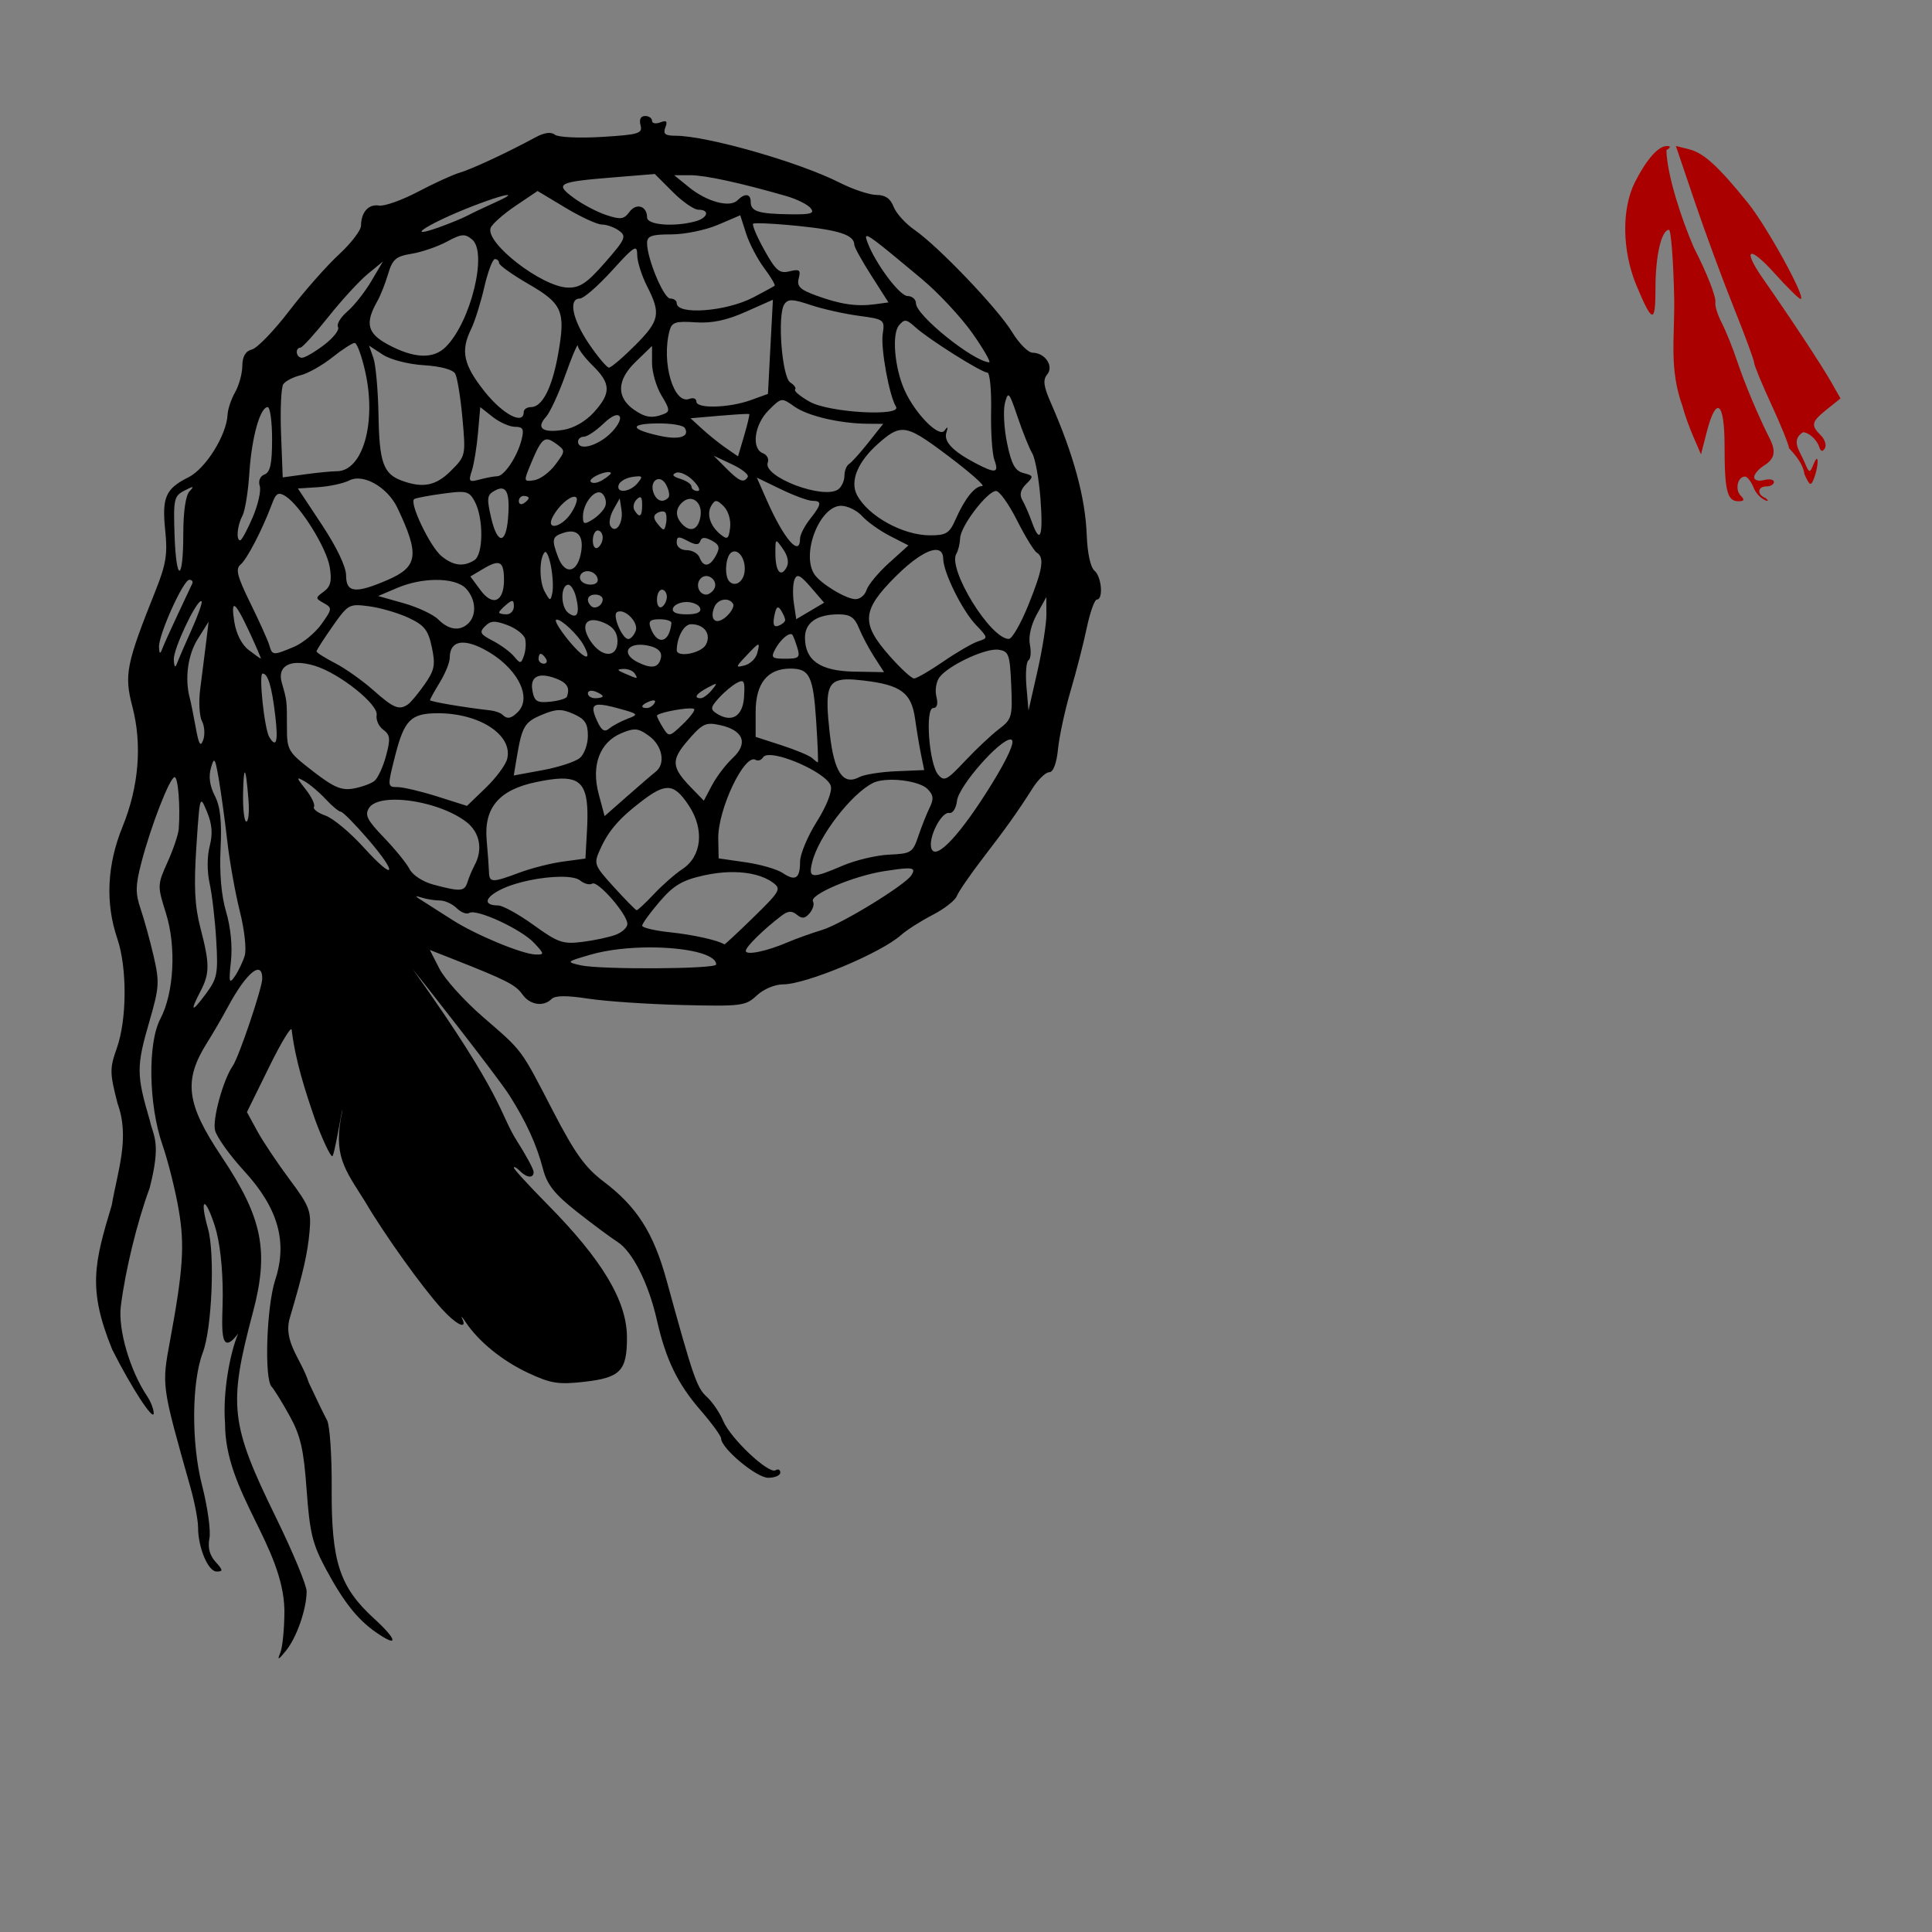 <?xml version="1.0" encoding="UTF-8" standalone="no"?>
<!-- Created with Inkscape (http://www.inkscape.org/) -->

<svg
   xmlns:dc="http://purl.org/dc/elements/1.1/"
   xmlns:cc="http://creativecommons.org/ns#"
   xmlns:rdf="http://www.w3.org/1999/02/22-rdf-syntax-ns#"
   xmlns:svg="http://www.w3.org/2000/svg"
   xmlns="http://www.w3.org/2000/svg"
   xmlns:sodipodi="http://sodipodi.sourceforge.net/DTD/sodipodi-0.dtd"
   xmlns:inkscape="http://www.inkscape.org/namespaces/inkscape"
   width="1080"
   height="1080"
   id="svg2"
   version="1.1"
   inkscape:version="0.47 r22583"
   sodipodi:docname="IWantYouPosterMan.svg">
  <rect width="100%" height="100%" fill="#808080" stroke="none"/>
  <defs
     id="defs4">
    <inkscape:perspective
       sodipodi:type="inkscape:persp3d"
       inkscape:vp_x="0 : 526.18109 : 1"
       inkscape:vp_y="0 : 1000 : 0"
       inkscape:vp_z="744.09448 : 526.18109 : 1"
       inkscape:persp3d-origin="372.04724 : 350.78739 : 1"
       id="perspective10" />
    <inkscape:perspective
       id="perspective2820"
       inkscape:persp3d-origin="0.5 : 0.33333333 : 1"
       inkscape:vp_z="1 : 0.5 : 1"
       inkscape:vp_y="0 : 1000 : 0"
       inkscape:vp_x="0 : 0.5 : 1"
       sodipodi:type="inkscape:persp3d" />
    <inkscape:perspective
       id="perspective2834"
       inkscape:persp3d-origin="0.5 : 0.33333333 : 1"
       inkscape:vp_z="1 : 0.5 : 1"
       inkscape:vp_y="0 : 1000 : 0"
       inkscape:vp_x="0 : 0.5 : 1"
       sodipodi:type="inkscape:persp3d" />
    <inkscape:perspective
       id="perspective3356"
       inkscape:persp3d-origin="0.5 : 0.33333333 : 1"
       inkscape:vp_z="1 : 0.5 : 1"
       inkscape:vp_y="0 : 1000 : 0"
       inkscape:vp_x="0 : 0.5 : 1"
       sodipodi:type="inkscape:persp3d" />
    <inkscape:perspective
       id="perspective3468"
       inkscape:persp3d-origin="0.5 : 0.33333333 : 1"
       inkscape:vp_z="1 : 0.5 : 1"
       inkscape:vp_y="0 : 1000 : 0"
       inkscape:vp_x="0 : 0.5 : 1"
       sodipodi:type="inkscape:persp3d" />
    <inkscape:perspective
       id="perspective4853"
       inkscape:persp3d-origin="0.5 : 0.33333333 : 1"
       inkscape:vp_z="1 : 0.5 : 1"
       inkscape:vp_y="0 : 1000 : 0"
       inkscape:vp_x="0 : 0.5 : 1"
       sodipodi:type="inkscape:persp3d" />
    <inkscape:perspective
       id="perspective5663"
       inkscape:persp3d-origin="0.5 : 0.33333333 : 1"
       inkscape:vp_z="1 : 0.5 : 1"
       inkscape:vp_y="0 : 1000 : 0"
       inkscape:vp_x="0 : 0.5 : 1"
       sodipodi:type="inkscape:persp3d" />
    <inkscape:perspective
       id="perspective5697"
       inkscape:persp3d-origin="0.5 : 0.33333333 : 1"
       inkscape:vp_z="1 : 0.5 : 1"
       inkscape:vp_y="0 : 1000 : 0"
       inkscape:vp_x="0 : 0.5 : 1"
       sodipodi:type="inkscape:persp3d" />
    <inkscape:perspective
       id="perspective5711"
       inkscape:persp3d-origin="0.5 : 0.33333333 : 1"
       inkscape:vp_z="1 : 0.5 : 1"
       inkscape:vp_y="0 : 1000 : 0"
       inkscape:vp_x="0 : 0.5 : 1"
       sodipodi:type="inkscape:persp3d" />
    <inkscape:perspective
       id="perspective5940"
       inkscape:persp3d-origin="0.5 : 0.33333333 : 1"
       inkscape:vp_z="1 : 0.5 : 1"
       inkscape:vp_y="0 : 1000 : 0"
       inkscape:vp_x="0 : 0.5 : 1"
       sodipodi:type="inkscape:persp3d" />
    <inkscape:perspective
       id="perspective6540"
       inkscape:persp3d-origin="0.5 : 0.33333333 : 1"
       inkscape:vp_z="1 : 0.5 : 1"
       inkscape:vp_y="0 : 1000 : 0"
       inkscape:vp_x="0 : 0.5 : 1"
       sodipodi:type="inkscape:persp3d" />
    <inkscape:perspective
       id="perspective7167"
       inkscape:persp3d-origin="0.5 : 0.33333333 : 1"
       inkscape:vp_z="1 : 0.5 : 1"
       inkscape:vp_y="0 : 1000 : 0"
       inkscape:vp_x="0 : 0.5 : 1"
       sodipodi:type="inkscape:persp3d" />
    <inkscape:perspective
       id="perspective7197"
       inkscape:persp3d-origin="0.5 : 0.33333333 : 1"
       inkscape:vp_z="1 : 0.5 : 1"
       inkscape:vp_y="0 : 1000 : 0"
       inkscape:vp_x="0 : 0.5 : 1"
       sodipodi:type="inkscape:persp3d" />
    <inkscape:perspective
       id="perspective7250"
       inkscape:persp3d-origin="0.5 : 0.33333333 : 1"
       inkscape:vp_z="1 : 0.5 : 1"
       inkscape:vp_y="0 : 1000 : 0"
       inkscape:vp_x="0 : 0.5 : 1"
       sodipodi:type="inkscape:persp3d" />
    <inkscape:perspective
       id="perspective7274"
       inkscape:persp3d-origin="0.5 : 0.33333333 : 1"
       inkscape:vp_z="1 : 0.5 : 1"
       inkscape:vp_y="0 : 1000 : 0"
       inkscape:vp_x="0 : 0.5 : 1"
       sodipodi:type="inkscape:persp3d" />
    <inkscape:perspective
       id="perspective7361"
       inkscape:persp3d-origin="0.5 : 0.33333333 : 1"
       inkscape:vp_z="1 : 0.5 : 1"
       inkscape:vp_y="0 : 1000 : 0"
       inkscape:vp_x="0 : 0.5 : 1"
       sodipodi:type="inkscape:persp3d" />
    <inkscape:perspective
       id="perspective7406"
       inkscape:persp3d-origin="0.5 : 0.33333333 : 1"
       inkscape:vp_z="1 : 0.5 : 1"
       inkscape:vp_y="0 : 1000 : 0"
       inkscape:vp_x="0 : 0.5 : 1"
       sodipodi:type="inkscape:persp3d" />
    <inkscape:perspective
       id="perspective7464"
       inkscape:persp3d-origin="0.5 : 0.33333333 : 1"
       inkscape:vp_z="1 : 0.5 : 1"
       inkscape:vp_y="0 : 1000 : 0"
       inkscape:vp_x="0 : 0.5 : 1"
       sodipodi:type="inkscape:persp3d" />
    <inkscape:perspective
       id="perspective7826"
       inkscape:persp3d-origin="0.5 : 0.33333333 : 1"
       inkscape:vp_z="1 : 0.5 : 1"
       inkscape:vp_y="0 : 1000 : 0"
       inkscape:vp_x="0 : 0.5 : 1"
       sodipodi:type="inkscape:persp3d" />
    <inkscape:perspective
       id="perspective8486"
       inkscape:persp3d-origin="0.5 : 0.33333333 : 1"
       inkscape:vp_z="1 : 0.5 : 1"
       inkscape:vp_y="0 : 1000 : 0"
       inkscape:vp_x="0 : 0.5 : 1"
       sodipodi:type="inkscape:persp3d" />
    <inkscape:perspective
       id="perspective8500"
       inkscape:persp3d-origin="0.5 : 0.33333333 : 1"
       inkscape:vp_z="1 : 0.5 : 1"
       inkscape:vp_y="0 : 1000 : 0"
       inkscape:vp_x="0 : 0.5 : 1"
       sodipodi:type="inkscape:persp3d" />
    <inkscape:perspective
       id="perspective8514"
       inkscape:persp3d-origin="0.5 : 0.33333333 : 1"
       inkscape:vp_z="1 : 0.5 : 1"
       inkscape:vp_y="0 : 1000 : 0"
       inkscape:vp_x="0 : 0.5 : 1"
       sodipodi:type="inkscape:persp3d" />
    <inkscape:perspective
       id="perspective8538"
       inkscape:persp3d-origin="0.5 : 0.33333333 : 1"
       inkscape:vp_z="1 : 0.5 : 1"
       inkscape:vp_y="0 : 1000 : 0"
       inkscape:vp_x="0 : 0.5 : 1"
       sodipodi:type="inkscape:persp3d" />
    <inkscape:perspective
       id="perspective8558"
       inkscape:persp3d-origin="0.5 : 0.33333333 : 1"
       inkscape:vp_z="1 : 0.5 : 1"
       inkscape:vp_y="0 : 1000 : 0"
       inkscape:vp_x="0 : 0.5 : 1"
       sodipodi:type="inkscape:persp3d" />
    <inkscape:perspective
       id="perspective8649"
       inkscape:persp3d-origin="0.5 : 0.33333333 : 1"
       inkscape:vp_z="1 : 0.5 : 1"
       inkscape:vp_y="0 : 1000 : 0"
       inkscape:vp_x="0 : 0.5 : 1"
       sodipodi:type="inkscape:persp3d" />
    <inkscape:perspective
       id="perspective8689"
       inkscape:persp3d-origin="0.5 : 0.33333333 : 1"
       inkscape:vp_z="1 : 0.5 : 1"
       inkscape:vp_y="0 : 1000 : 0"
       inkscape:vp_x="0 : 0.5 : 1"
       sodipodi:type="inkscape:persp3d" />
    <inkscape:perspective
       id="perspective8712"
       inkscape:persp3d-origin="0.5 : 0.33333333 : 1"
       inkscape:vp_z="1 : 0.5 : 1"
       inkscape:vp_y="0 : 1000 : 0"
       inkscape:vp_x="0 : 0.5 : 1"
       sodipodi:type="inkscape:persp3d" />
    <inkscape:perspective
       id="perspective8814"
       inkscape:persp3d-origin="0.5 : 0.33333333 : 1"
       inkscape:vp_z="1 : 0.5 : 1"
       inkscape:vp_y="0 : 1000 : 0"
       inkscape:vp_x="0 : 0.5 : 1"
       sodipodi:type="inkscape:persp3d" />
    <inkscape:perspective
       id="perspective8830"
       inkscape:persp3d-origin="0.5 : 0.33333333 : 1"
       inkscape:vp_z="1 : 0.5 : 1"
       inkscape:vp_y="0 : 1000 : 0"
       inkscape:vp_x="0 : 0.5 : 1"
       sodipodi:type="inkscape:persp3d" />
    <inkscape:perspective
       id="perspective9360"
       inkscape:persp3d-origin="0.5 : 0.33333333 : 1"
       inkscape:vp_z="1 : 0.5 : 1"
       inkscape:vp_y="0 : 1000 : 0"
       inkscape:vp_x="0 : 0.5 : 1"
       sodipodi:type="inkscape:persp3d" />
  </defs>
  <sodipodi:namedview
     id="base"
     pagecolor="#ffffff"
     bordercolor="#666666"
     borderopacity="1.0"
     inkscape:pageopacity="0.0"
     inkscape:pageshadow="2"
     inkscape:zoom="0.1724537"
     inkscape:cx="2265.1079"
     inkscape:cy="603.79975"
     inkscape:document-units="in"
     inkscape:current-layer="layer1"
     showgrid="false"
     units="in"
     inkscape:showpageshadow="false"
     borderlayer="false"
     inkscape:window-width="1280"
     inkscape:window-height="1002"
     inkscape:window-x="1276"
     inkscape:window-y="92"
     inkscape:window-maximized="1" />
  <g
     inkscape:label="Layer 1"
     inkscape:groupmode="layer"
     id="layer1"
     transform="translate(0,27.64)">
    <path
       style="fill:#ffffff"
       d="m 800.219,1925.297 c 0.091,0.489 0.202,0.539 0.344,0.031 -0.027,0 -0.267,-0.027 -0.344,-0.031 z"
       id="path8838" />
    <path
       style="fill:#000000"
       d="m 360.596,37.203 c -2.429,0 -3.381,1.916 -2.538,5.14 1.215,4.646 -0.882,5.295 -21.616,6.557 -12.76,0.776 -24.455,0.212 -26.29,-1.248 -2.167,-1.724 -5.973,-1.175 -11.04,1.586 -14.972,8.158 -35.377,17.677 -42.195,19.67 -3.792,1.109 -14.269,5.891 -23.286,10.639 -9.018,4.747 -18.816,8.219 -21.764,7.72 -5.82,-0.986 -10.001,3.702 -10.068,11.252 -0.023,2.623 -5.59,9.885 -12.373,16.138 -6.783,6.253 -19.29,20.421 -27.77,31.493 -8.48,11.071 -17.808,20.762 -20.748,21.531 -3.674,0.961 -5.39,3.852 -5.457,9.243 -0.053,4.314 -1.872,10.928 -4.04,14.721 -2.168,3.792 -4.044,9.381 -4.188,12.415 -0.544,11.511 -12.235,30.288 -21.848,35.088 -12.834,6.408 -14.948,11.235 -13.007,29.801 1.366,13.067 0.443,18.902 -5.351,33.396 -16.477,41.219 -17.682,47.176 -13.05,64.889 5.59,21.376 3.67,44.821 -5.499,67.342 -8.661,21.274 -9.654,42.556 -2.919,62.393 5.582,16.442 5.448,45.251 -0.275,61.399 -4.016,11.332 -3.964,13.751 0.465,30.943 6.993,19.171 -0.028,37.649 -3.257,56.683 -9.769,32.497 -13.604,46.768 0.233,80.73 10.639,21.183 23.202,40.469 23.202,35.638 0,-2.235 -1.648,-6.504 -3.659,-9.496 -9.596,-14.275 -16.349,-37.349 -14.721,-50.338 2.515,-20.056 9.125,-47.124 16.074,-65.925 6.722,-25.964 2.002,-29.047 0.148,-37.859 -7.584,-25.777 -7.586,-30.161 -0.169,-55.689 5.444,-18.737 5.632,-21.83 2.263,-36.315 -2.024,-8.707 -5.288,-20.544 -7.255,-26.311 -2.992,-8.774 -2.916,-13.037 0.486,-26.099 5.32,-20.423 15.887,-47.546 18.528,-47.546 1.939,0 3.237,16.331 2.305,28.955 -0.224,3.034 -3.026,11.367 -6.239,18.506 -5.741,12.757 -5.752,13.247 -0.931,28.574 5.899,18.756 4.525,44.603 -3.13,59.115 -7.144,13.542 -6.57,48.065 1.163,70.325 3.162,9.102 7.29,25.63 9.179,36.717 3.309,19.42 2.395,33.25 -4.801,72.228 -4.817,26.091 -4.997,24.825 11.315,82.655 2.34,8.295 4.251,18.362 4.251,22.356 0,11.297 5.617,24.64 10.364,24.64 3.681,0 3.59,-0.791 -0.613,-5.436 -3.297,-3.644 -4.422,-7.928 -3.405,-13.092 0.832,-4.225 -1.026,-17.605 -4.145,-29.737 -6.032,-23.459 -5.825,-57.665 0.444,-74.153 5.099,-13.412 6.842,-55.116 2.898,-69.204 -4.849,-17.319 -1.793,-18.727 3.765,-1.734 2.807,8.583 4.484,23.097 4.484,38.726 0,14.824 -2.797,36.76 8.65,21.552 -4.705,10.996 -8.733,33.311 -7.36,50.316 -0.108,38.488 32.434,68.302 33.185,104.355 -0.007,10.116 -1.054,20.866 -2.327,23.9 -1.813,4.324 -1.135,4.075 3.173,-1.206 5.983,-7.334 11.569,-23.364 11.569,-33.206 0,-3.413 -7.66,-21.88 -17.026,-41.031 -25.726,-52.604 -26.881,-62.786 -13.029,-114.846 9.139,-34.347 5.428,-52.877 -17.449,-87.076 -19.87,-29.703 -21.503,-42.588 -8.079,-63.853 3.148,-4.986 8.406,-14.025 11.675,-20.093 10.278,-19.077 19.099,-26.287 19.099,-15.63 0,5.203 -13.045,43.826 -16.455,48.73 -5.364,7.717 -11.482,29.941 -9.941,36.082 0.952,3.792 8.234,13.986 16.201,22.652 18.994,20.66 24.431,39.568 17.47,60.849 -4.875,14.905 -6.252,55.416 -2.03,59.834 1.377,1.441 5.891,8.742 10.025,16.222 6.154,11.134 7.885,18.658 9.539,41.518 1.734,23.969 3.264,30.255 10.85,44.331 9.8,18.184 17.501,27.918 27.707,35.067 12.912,9.044 12.441,4.612 -0.804,-7.487 -19.403,-17.725 -24.008,-31.895 -23.752,-73.011 0.112,-18.026 -1.05,-35.069 -2.58,-37.88 -1.531,-2.811 -6.134,-12.271 -10.216,-21.023 -4.3,-13.496 -14.628,-22.949 -10.533,-36.484 7.486,-25.309 9.864,-35.757 10.977,-48.265 0.996,-11.201 -0.105,-14.042 -11.252,-28.976 -6.793,-9.102 -14.926,-21.277 -18.062,-27.051 l -5.711,-10.491 12.479,-25.359 c 6.856,-13.946 12.497,-23.192 12.542,-20.537 2.087,17.266 7.496,33.951 13.155,50.338 3.922,10.619 8.186,19.735 9.454,20.241 1.268,0.506 5.732,-28.499 5.732,-25.465 -5.506,24.92 1.192,32.492 12.479,50.486 10.802,18.457 32.01,48.124 43.146,60.363 8.047,8.844 14.431,11.881 11.337,5.393 -0.904,-1.896 -0.05,-1.039 1.904,1.904 7.179,10.818 20.48,21.647 34.856,28.384 12.79,5.993 16.981,6.662 31.556,5.013 20.194,-2.285 23.855,-6.138 23.794,-24.957 -0.066,-20.219 -13.827,-43.221 -44.31,-74.068 -10.401,-10.526 -18.908,-19.823 -18.908,-20.664 0,-0.841 1.5,-0.022 3.321,1.798 4.006,4.006 7.72,4.284 7.72,0.592 0,-1.487 -4.173,-9.244 -9.264,-17.237 -9.974,-15.662 -6.625,-23.62 -58.29,-96.107 1.702,1.939 47.277,59.877 53.996,70.473 9.498,14.977 15.276,27.656 18.866,41.433 2.226,8.544 6.465,13.883 18.781,23.604 8.747,6.904 19.008,14.528 22.8,16.941 8.37,5.326 17.354,23.135 21.996,43.591 5.04,22.209 11.508,35.585 24.428,50.507 6.319,7.298 11.485,14.383 11.485,15.757 0,5.486 19.75,21.996 26.311,21.996 3.742,0 6.789,-1.312 6.789,-2.919 0,-1.607 -1.188,-2.19 -2.644,-1.29 -3.815,2.358 -25.157,-17.731 -29.272,-27.559 -1.918,-4.582 -6.076,-10.691 -9.243,-13.557 -5.495,-4.973 -7.552,-10.921 -22.398,-64.995 -7.309,-26.621 -16.571,-41.166 -35.236,-55.287 -10.278,-7.775 -16.01,-15.739 -28.088,-39.043 -18.598,-35.887 -16.669,-33.288 -39.509,-53.108 -10.355,-8.986 -21.232,-21.071 -24.175,-26.84 l -5.351,-10.469 13.705,5.393 c 29.09,11.466 34.326,14.151 38.028,19.437 4.163,5.944 11.765,7.144 16.328,2.58 1.972,-1.972 8.46,-2.031 20.558,-0.169 9.718,1.495 33.397,3.09 52.622,3.553 33.034,0.795 35.305,0.505 41.539,-5.351 3.744,-3.517 10.104,-6.196 14.699,-6.197 12.833,-0.002 54.816,-17.568 66.01,-27.622 3.034,-2.725 10.911,-7.749 17.491,-11.146 6.58,-3.397 12.702,-8.164 13.621,-10.596 0.919,-2.432 7.397,-11.858 14.382,-20.96 13.956,-18.184 19.389,-25.819 27.96,-39.297 3.136,-4.93 7.327,-8.968 9.306,-8.968 2.267,0 4.086,-4.861 4.928,-13.113 0.735,-7.206 3.892,-21.783 7.022,-32.402 3.13,-10.619 7.198,-26.45 9.031,-35.173 1.833,-8.723 4.372,-15.842 5.647,-15.842 3.74,0 2.647,-12.842 -1.375,-16.18 -2.174,-1.805 -3.92,-9.843 -4.272,-19.606 -0.757,-20.992 -7.242,-44.936 -20.072,-74.153 -4.068,-9.265 -4.54,-12.868 -2.073,-15.842 3.871,-4.664 -1.075,-12.087 -8.143,-12.204 -2.469,-0.041 -7.607,-5.206 -11.4,-11.463 -7.934,-13.091 -41.149,-47.873 -54.652,-57.233 -5.035,-3.49 -10.28,-9.309 -11.654,-12.923 -1.733,-4.559 -4.665,-6.578 -9.56,-6.578 -3.88,0 -13.175,-3.1 -20.664,-6.895 C 446.737,63 395.263,48.288 377.664,48.243 c -5.874,-0.015 -7.119,-1.016 -5.732,-4.632 1.342,-3.497 0.663,-4.176 -2.834,-2.834 -2.539,0.974 -4.611,0.56 -4.611,-0.909 0,-1.469 -1.758,-2.665 -3.892,-2.665 z m 5.436,32.423 9.983,9.983 c 5.491,5.491 11.955,9.983 14.382,9.983 6.593,0 5.34,4.628 -1.777,6.535 -11.989,3.213 -26.903,1.989 -26.903,-2.221 0,-6.424 -6.048,-8.303 -9.877,-3.067 -3.022,4.132 -4.892,4.385 -12.923,1.734 -5.166,-1.705 -13.365,-6.028 -18.21,-9.602 -10.808,-7.974 -8.949,-8.929 22.292,-11.463 l 23.033,-1.882 z m 19.86,0.677 c 8.301,-0.013 28.066,4.286 53.785,11.696 5.71,1.645 11.749,4.658 13.43,6.683 2.488,2.997 0.301,3.646 -11.76,3.469 -17.443,-0.256 -21.7,-1.623 -21.7,-6.916 0,-4.673 -3.26,-5.052 -7.445,-0.867 -4.243,4.243 -17.125,0.748 -27.03,-7.318 l -8.291,-6.726 9.01,-0.021 z m -85.384,8.82 15.588,9.37 c 8.565,5.16 17.742,9.391 20.41,9.391 2.668,0 6.97,1.551 9.56,3.447 4.276,3.131 3.554,4.743 -7.804,17.724 -10.137,11.585 -14.095,14.258 -20.896,14.065 -14.491,-0.412 -46.282,-25.04 -43.083,-33.375 0.831,-2.164 7.074,-7.699 13.875,-12.288 l 12.352,-8.333 z m -16.92,2.242 c 1.492,-0.037 -0.457,1.328 -7.36,4.42 -5.309,2.378 -11.992,5.547 -14.847,7.064 -2.855,1.518 -10.286,4.569 -16.518,6.768 -18.329,6.467 -7.143,-1.272 14.678,-10.152 12.319,-5.013 21.868,-8.046 24.048,-8.101 z m 130.222,11.337 3.257,10.173 c 1.792,5.597 6.331,14.28 10.089,19.31 3.758,5.03 6.391,9.498 5.859,9.919 -0.533,0.422 -5.924,3.364 -11.992,6.535 -15.154,7.922 -42.745,9.965 -42.745,3.173 0,-1.416 -1.62,-2.559 -3.596,-2.559 -3.67,0 -12.99,-22.307 -12.965,-31.027 0.011,-3.941 2.485,-4.843 13.557,-4.843 7.459,0 19.192,-2.408 26.057,-5.351 l 12.479,-5.33 z m 9.581,4.463 c 4.13,-0.064 13.062,0.504 23.054,1.523 22.912,2.335 31.112,5.109 31.112,10.512 0,1.302 4.309,9.071 9.56,17.28 l 9.539,14.932 -7.466,1.015 c -10.378,1.399 -19.364,0.077 -32.719,-4.78 -9.28,-3.375 -11.159,-5.189 -9.983,-9.687 1.224,-4.682 0.429,-5.302 -5.118,-3.934 -5.643,1.392 -7.621,-0.268 -14.086,-11.865 -4.137,-7.421 -6.957,-14.046 -6.282,-14.721 0.169,-0.169 1.013,-0.254 2.39,-0.275 z M 259.139,103.91 c 1.651,0.06 3.014,0.861 4.78,2.327 8.761,7.271 -0.753,46.078 -14.721,60.045 -6.934,6.934 -17.712,6.504 -32.212,-1.269 -11.708,-6.277 -13.093,-11.931 -6.007,-24.386 1.726,-3.034 4.41,-9.853 5.986,-15.144 2.45,-8.23 4.353,-9.846 13.134,-11.273 5.646,-0.918 14.519,-3.972 19.712,-6.768 4.598,-2.476 7.205,-3.609 9.327,-3.532 z m 225.356,0.423 c 1.635,-0.262 9.016,5.799 30.753,23.942 9.352,7.806 22.154,21.548 28.447,30.52 6.293,8.972 10.435,16.224 9.2,16.116 -9.24,-0.805 -40.862,-26.325 -40.862,-32.973 0,-2.243 -2.124,-4.086 -4.738,-4.103 -4.37,-0.028 -17.826,-18.004 -22.271,-29.758 -0.831,-2.197 -1.272,-3.625 -0.529,-3.744 z m -129.461,7.001 c 0.94,-0.029 1.163,1.23 1.163,3.469 0,3.696 2.486,11.604 5.52,17.555 7.851,15.399 7.061,19.292 -6.81,33.164 -6.786,6.786 -13.31,12.333 -14.488,12.331 -1.178,-0.003 -6.174,-5.921 -11.104,-13.155 -9.32,-13.676 -11.722,-25.444 -5.182,-25.444 2.084,0 10.159,-7.02 17.935,-15.588 7.849,-8.648 11.398,-12.282 12.965,-12.331 z m -78.383,5.837 c 1.275,0 2.327,1.004 2.327,2.221 0,1.216 7.383,6.487 16.413,11.717 19.113,11.071 20.881,15.244 16.582,39.318 -3.353,18.775 -8.845,29.505 -15.122,29.505 -2.24,0 -4.082,1.233 -4.082,2.75 0,7.477 -11.641,1.393 -21.827,-11.4 -11.898,-14.943 -13.601,-22.77 -7.593,-34.94 2.022,-4.096 5.327,-14.585 7.339,-23.308 2.012,-8.723 4.69,-15.863 5.964,-15.863 z m -62.626,1.396 -6.493,11.019 c -3.581,6.068 -9.627,13.696 -13.409,16.941 -3.782,3.245 -6.098,7.134 -5.161,8.65 0.937,1.516 -2.548,6.001 -7.741,9.962 -5.193,3.961 -10.776,7.212 -12.394,7.212 -3.289,0 -4.119,-5.426 -0.867,-5.668 1.138,-0.085 8.177,-7.862 15.651,-17.259 7.474,-9.396 17.391,-20.171 22.017,-23.963 l 8.397,-6.895 z m 218.038,21.341 -1.396,26.332 -1.375,26.311 -9.645,3.49 c -12.197,4.388 -30.351,4.875 -30.351,0.825 0,-1.679 -1.752,-2.373 -3.913,-1.544 -8.833,3.39 -15.801,-20.574 -11.083,-38.155 1.26,-4.697 3.409,-5.38 14.446,-4.632 9.247,0.627 17.308,-1.062 28.13,-5.88 l 15.186,-6.747 z m 10.702,0.317 c 2.134,0.055 5.255,0.914 10.279,2.601 6.656,2.235 18.748,4.956 26.861,6.049 14.485,1.951 14.73,2.145 13.536,10.279 -1.176,8.009 3.664,34.463 7.424,40.545 3.488,5.644 -37.245,3.353 -48.117,-2.707 -5.309,-2.96 -9.049,-6.052 -8.291,-6.853 0.758,-0.801 -0.423,-2.561 -2.644,-3.934 -4.7,-2.905 -7.385,-37.816 -3.363,-43.76 1.036,-1.53 2.181,-2.276 4.315,-2.221 z m 63.133,11.442 c 1.392,-0.125 2.974,1.052 5.859,3.659 7.531,6.808 36.884,25.296 40.164,25.296 1.396,0 2.347,9.605 2.115,21.362 -0.232,11.757 0.602,24.188 1.861,27.601 2.681,7.266 0.54,7.581 -10.765,1.607 -12.665,-6.692 -17.693,-12.026 -16.095,-17.047 1.051,-3.305 0.749,-3.592 -1.079,-1.058 -3.003,4.165 -16.461,-9.523 -22.356,-22.736 -5.53,-12.396 -7.136,-31.205 -3.088,-36.082 1.343,-1.618 2.301,-2.504 3.384,-2.601 z m -307.63,12.394 c 1.293,0 3.974,7.357 5.964,16.328 6.303,28.409 -1.485,55.392 -15.99,55.392 -2.763,0 -10.697,0.765 -17.618,1.713 l -12.584,1.734 -0.931,-24.471 c -0.517,-13.464 0.048,-25.917 1.269,-27.665 1.221,-1.747 5.599,-3.989 9.708,-4.991 4.109,-1.003 12.04,-5.485 17.639,-9.941 5.6,-4.456 11.249,-8.101 12.542,-8.101 z m 124.638,1.375 c 0.057,0.003 0.1,0.079 0.106,0.233 0.057,1.643 3.782,6.616 8.291,11.04 10.229,10.037 10.38,15.366 0.761,26.036 -4.671,5.181 -11.293,8.98 -17.237,9.919 -11.571,1.829 -15.304,-0.959 -9.645,-7.212 2.279,-2.519 7.2,-13.169 10.935,-23.667 3.385,-9.514 6.24,-16.373 6.789,-16.349 z m -116.622,0.127 7.656,5.013 c 4.372,2.865 14.257,5.408 23.033,5.943 9.35,0.571 16.198,2.426 17.491,4.738 1.17,2.09 2.99,13.285 4.04,24.873 1.892,20.882 1.827,21.142 -6.514,29.483 -8.332,8.331 -15.673,9.767 -27.495,5.393 -10.182,-3.766 -12.455,-10.204 -12.902,-36.315 -0.24,-14.004 -1.54,-28.533 -2.876,-32.296 l -2.432,-6.832 z m 158.204,0.19 0,9.496 c 0.007,5.228 2.399,13.447 5.33,18.253 4.609,7.559 4.784,8.953 1.163,10.342 -6.513,2.499 -10.314,1.937 -16.582,-2.453 -9.928,-6.954 -9.619,-16.549 0.846,-26.692 l 9.243,-8.947 z m 199.066,27.643 c 1.01,-0.261 2.32,3.252 5.287,12.034 2.819,8.343 6.5,17.502 8.185,20.347 1.685,2.844 3.765,14.32 4.611,25.507 1.596,21.098 -0.203,25.854 -4.843,12.775 -1.48,-4.172 -3.846,-9.588 -5.245,-12.034 -1.777,-3.107 -1.16,-5.841 2.052,-9.052 4.291,-4.291 4.191,-4.698 -1.459,-6.176 -4.74,-1.24 -6.723,-4.855 -9.179,-16.688 -1.725,-8.31 -2.254,-18.435 -1.184,-22.483 0.675,-2.556 1.171,-4.074 1.777,-4.23 z m -126.352,2.644 c 1.716,-0.068 3.518,1.206 6.895,3.596 7.437,5.262 25.286,9.462 40.841,9.602 l 8.756,0.063 -8.27,10.448 c -4.547,5.742 -9.423,11.144 -10.829,12.013 -1.406,0.869 -2.559,3.84 -2.559,6.599 0,2.759 -1.551,6.146 -3.448,7.529 -8.188,5.975 -42.446,-7.043 -39.403,-14.974 0.763,-1.988 -0.436,-4.318 -2.686,-5.182 -6.611,-2.537 -4.854,-16.021 3.13,-24.006 3.811,-3.811 5.627,-5.612 7.572,-5.689 z m -287.58,3.892 c 1.369,0 2.475,8.091 2.475,17.999 0,13.624 -1.018,18.424 -4.209,19.649 -2.517,0.966 -3.597,3.561 -2.686,6.43 0.839,2.645 -0.961,10.561 -3.976,17.597 -3.016,7.036 -6.146,12.796 -6.958,12.796 -2.414,0 -1.668,-8.255 1.227,-13.663 1.48,-2.765 3.223,-13.554 3.892,-23.963 1.275,-19.834 6.011,-36.844 10.237,-36.844 z m 118.843,0 7.001,5.52 c 3.857,3.034 9.463,5.499 12.458,5.499 4.487,0 5.124,1.27 3.638,7.191 -2.369,9.438 -9.659,20.384 -13.6,20.431 -1.722,0.021 -6.119,0.842 -9.771,1.819 -6.026,1.612 -6.426,1.161 -4.442,-4.865 1.203,-3.653 2.753,-13.165 3.448,-21.129 l 1.269,-14.467 z m 148.876,3.828 c 0.887,-0.017 1.402,0.001 1.481,0.063 0.313,0.249 -0.951,5.677 -2.834,12.056 l -3.426,11.59 -6.81,-4.695 c -3.739,-2.592 -9.7,-7.392 -13.261,-10.66 l -6.493,-5.943 16.138,-1.396 c 6.653,-0.576 12.546,-0.965 15.207,-1.015 z m -72.524,0.656 c 0.113,-0.005 0.213,-0.009 0.317,0 0.557,0.051 0.979,0.313 1.269,0.783 1.01,1.635 -1.527,6.078 -5.626,9.877 -7.472,6.924 -17.66,9.338 -17.66,4.167 0,-1.517 1.465,-2.771 3.278,-2.771 1.813,0 6.656,-3.211 10.744,-7.128 3.302,-3.164 5.981,-4.853 7.678,-4.928 z m 22.419,4.632 c 7.617,-0.115 14.613,1 15.524,2.475 3.07,4.967 -3.051,6.886 -14.107,4.442 -16.406,-3.628 -17.032,-6.681 -1.417,-6.916 z m 137.328,3.617 c 5.569,0.029 12.226,4.586 25.592,14.657 12.219,9.207 20.731,16.73 18.908,16.73 -4.152,0 -9.748,6.995 -14.869,18.612 -3.461,7.854 -5.239,8.961 -14.425,8.947 -15.09,-0.024 -34.571,-10.813 -40.714,-22.546 -4.06,-7.755 0.439,-18.635 11.865,-28.722 5.642,-4.981 9.311,-7.7 13.642,-7.678 z m -198.96,5.33 c 1.442,-0.093 3.073,0.799 5.245,2.39 5.301,3.883 5.298,4.035 -0.423,11.738 -3.186,4.29 -8.515,8.199 -11.844,8.693 -5.971,0.885 -5.995,0.764 -1.65,-9.645 3.855,-9.234 5.919,-12.999 8.672,-13.177 z m 93.357,9.116 10.216,4.801 c 5.624,2.632 9.581,5.818 8.798,7.085 -2.198,3.556 -4.644,2.556 -12.119,-4.949 l -6.895,-6.937 z m -59.326,9.158 c 0.833,-0.051 1.496,0.079 1.84,0.423 0.376,0.377 -1.674,2.147 -4.568,3.955 -2.895,1.808 -5.935,2.223 -6.747,0.909 -1.04,-1.683 5.864,-5.065 9.475,-5.288 z m 39.107,0.19 c 2.245,-0.143 5.881,1.694 8.693,4.505 3.255,3.255 4.353,5.859 2.475,5.859 -1.854,0 -3.363,-1.113 -3.363,-2.453 0,-1.34 -2.805,-3.277 -6.218,-4.315 -4.204,-1.278 -4.983,-2.376 -2.453,-3.405 0.257,-0.104 0.547,-0.17 0.867,-0.19 z m -21.89,2.157 c 2.365,-0.048 1.969,0.903 -0.423,3.786 -4.32,5.205 -12.209,5.935 -10.575,0.973 0.624,-1.896 4.077,-3.895 7.678,-4.42 1.429,-0.208 2.532,-0.322 3.321,-0.338 z m 66.221,0.74 13.43,6.493 c 7.392,3.566 15.314,6.472 17.597,6.472 5.489,0 5.251,1.882 -1.354,10.279 -3.034,3.857 -5.52,8.716 -5.52,10.787 0,10.722 -8.991,0.394 -18.57,-21.341 l -5.584,-12.69 z m -223.537,0.508 c 0.219,-0.008 0.433,-0.003 0.656,0 7.724,0.121 17.514,7.028 22.017,16.518 12.465,26.267 11.509,32.871 -5.901,40.333 -17.688,7.582 -22.842,6.995 -22.842,-2.644 0,-4.843 -5.216,-15.799 -13.473,-28.278 l -13.473,-20.368 11.421,-0.74 c 6.273,-0.415 14.06,-2.109 17.322,-3.765 1.288,-0.654 2.738,-1.001 4.272,-1.058 z m 168.8,0.317 c 1.366,0.034 2.878,1.005 4.061,3.215 1.604,2.997 2.142,6.233 1.184,7.191 -3,3 -6.461,1.912 -8.185,-2.58 -1.748,-4.556 0.333,-7.891 2.94,-7.826 z m -261.036,4.505 c 0.083,-0.015 0.16,-0.008 0.211,0 0.413,0.063 -0.184,0.842 -1.607,2.348 -2.105,2.227 -3.447,11.41 -3.447,23.604 0,27.154 -3.961,27.84 -4.886,0.846 -0.689,-20.11 -0.289,-21.883 5.52,-24.873 2.261,-1.163 3.624,-1.823 4.209,-1.925 z m 172.628,0.761 c 0.131,-0.009 0.256,-0.004 0.381,0 3.557,0.119 4.632,5.373 3.68,16.73 -1.232,14.7 -5.985,14.521 -9.433,-0.338 -2.59,-11.162 -2.333,-12.877 2.178,-15.292 1.222,-0.654 2.281,-1.038 3.194,-1.1 z m 276.899,1.375 c 1.874,-4e-5 7.115,7.358 11.654,16.349 4.539,8.991 9.511,17.125 11.062,18.083 4.449,2.75 3.387,9.354 -4.759,29.483 -4.172,10.309 -9.041,18.762 -10.829,18.781 -10.261,0.107 -34.494,-39.335 -29.314,-47.715 1.017,-1.645 1.956,-5.554 2.094,-8.693 0.297,-6.776 15.214,-26.29 20.093,-26.29 z m -299.847,0.529 c 4.894,-0.07 6.265,1.37 8.418,5.393 4.972,9.291 4.845,29.543 -0.211,32.741 -6.082,3.846 -11.674,3.188 -18.316,-2.178 -6.414,-5.182 -18.36,-30.167 -15.292,-31.979 1.04,-0.614 8.315,-1.988 16.159,-3.046 4.084,-0.551 7.018,-0.899 9.243,-0.931 z m 77.769,0.212 c 0.747,-0.002 1.454,0.279 2.052,0.867 1.669,1.643 2.36,4.755 1.523,6.937 -0.837,2.183 -3.996,5.505 -7.001,7.381 -4.693,2.931 -5.457,2.719 -5.457,-1.586 0,-6.362 4.806,-13.177 8.566,-13.578 0.108,-0.012 0.211,-0.021 0.317,-0.021 z m -178.719,0.825 c 0.943,-0.089 2.079,0.409 3.617,1.375 8.13,5.108 22.943,28.872 24.682,39.593 1.267,7.806 0.508,10.89 -3.342,13.705 -4.787,3.5 -4.793,3.744 0.042,6.451 4.773,2.671 4.706,3.258 -1.332,11.738 -3.496,4.909 -10.468,10.65 -15.503,12.754 -11.587,4.841 -11.977,4.82 -13.663,-0.994 -0.77,-2.655 -5.521,-13.2 -10.554,-23.434 -7.364,-14.974 -8.441,-19.188 -5.541,-21.594 3.633,-3.015 12.196,-19.51 17.47,-33.629 1.5,-4.016 2.553,-5.816 4.124,-5.964 z m 136.736,1.184 c 1.517,0 2.75,0.537 2.75,1.206 0,0.669 -1.233,2.002 -2.75,2.94 -1.517,0.938 -2.75,0.38 -2.75,-1.227 0,-1.607 1.233,-2.919 2.75,-2.919 z m 28.384,0.465 c 0.411,0.025 0.752,0.181 1.015,0.444 0.927,0.927 -0.361,4.811 -2.876,8.65 -5.435,8.294 -14.543,10.01 -10.216,1.925 3.145,-5.876 9.201,-11.192 12.077,-11.019 z m 36.505,0.275 c 0.064,-0.009 0.131,-0.005 0.19,0 0.789,0.075 1.121,1.445 1.121,4.23 0,6.66 -1.441,7.683 -4.293,3.067 -1.019,-1.649 -0.462,-4.382 1.227,-6.07 0.74,-0.74 1.307,-1.164 1.756,-1.227 z m -11.231,0.634 0.994,6.535 c 1.107,7.343 -3.277,13.651 -6.197,8.925 -1,-1.618 -0.241,-5.756 1.692,-9.2 l 3.511,-6.26 z m 39.213,0.275 c 3.729,-0.126 6.781,3.887 5.964,9.475 l 0.021,0 c -1.098,7.512 -5.325,9.585 -10.004,4.907 -4.323,-4.323 -4.255,-9.085 0.19,-12.775 1.274,-1.058 2.585,-1.565 3.828,-1.607 z m 14.869,1.248 c 0.989,0.082 2.197,1.055 4.082,2.94 2.535,2.535 4.07,7.647 3.553,11.865 -0.788,6.432 -1.498,6.947 -5.351,3.828 -5.921,-4.792 -8.002,-11.497 -5.055,-16.265 1.016,-1.644 1.781,-2.451 2.771,-2.369 z m 69.69,2.623 c 3.58,0 8.87,2.6 11.76,5.795 2.89,3.195 9.897,8.189 15.567,11.083 l 10.3,5.266 -10.871,9.814 c -5.984,5.406 -11.638,12.228 -12.563,15.144 -0.926,2.916 -3.771,5.208 -6.324,5.097 -5.53,-0.24 -19.655,-8.904 -22.927,-14.065 -7.33,-11.561 3.165,-38.134 15.059,-38.134 z m -99.723,3.151 c 0.564,0.026 1.036,0.19 1.332,0.486 0.792,0.792 1.021,3.588 0.508,6.218 -0.841,4.309 -1.299,4.358 -4.526,0.465 -2.571,-3.102 -2.715,-4.854 -0.508,-6.218 0.846,-0.523 1.783,-0.847 2.601,-0.931 0.205,-0.021 0.404,-0.03 0.592,-0.021 z m -36.336,10.639 c 1.517,0 2.771,1.79 2.771,3.976 0,2.186 -1.254,4.731 -2.771,5.668 -1.517,0.938 -2.75,-0.853 -2.75,-3.976 0,-3.123 1.233,-5.668 2.75,-5.668 z m -14.974,0.592 c 5.148,0.074 7.198,4.706 5.393,12.923 -2.281,10.387 -8.859,11.167 -12.542,1.481 -3.804,-10.004 -3.453,-11.629 3.088,-13.705 1.51,-0.479 2.873,-0.715 4.061,-0.698 z m 60.617,3.363 c 0.921,0.043 2.366,0.683 4.568,1.861 4.493,2.404 6.334,2.422 7.106,0.106 0.743,-2.228 2.597,-2.304 6.387,-0.275 4.276,2.288 4.751,3.916 2.432,8.249 -3.451,6.448 -7.022,6.945 -9.2,1.269 -0.873,-2.275 -4.11,-4.145 -7.191,-4.145 -3.199,0 -5.605,-1.813 -5.605,-4.23 0,-1.974 0.318,-2.889 1.502,-2.834 z m 54.293,2.136 c 0.568,-0.06 1.636,1.456 3.638,4.315 2.748,3.923 3.443,7.629 1.925,10.342 -3.272,5.847 -6.197,2.049 -6.197,-8.037 0,-4.466 -0.009,-6.551 0.634,-6.62 z m 89.169,4.78 c 2.518,0.051 3.977,1.686 4.019,4.991 0.096,7.652 10.644,28.943 18.295,36.949 6.86,7.179 6.885,7.361 1.29,9.137 -3.136,0.995 -11.912,6.074 -19.5,11.294 -7.588,5.22 -14.967,9.496 -16.391,9.496 -1.425,0 -7.657,-5.756 -13.853,-12.796 -15.909,-18.073 -15.329,-25.343 3.49,-44.162 9.401,-9.401 17.418,-14.608 22.144,-14.89 0.177,-0.011 0.34,-0.025 0.508,-0.021 z m -112.858,0.846 c 3.428,-0.277 6.622,5.453 5.816,11.506 -0.748,5.624 -5.299,8.491 -8.46,5.33 -3.007,-3.007 -2.188,-14.244 1.184,-16.328 0.488,-0.302 0.97,-0.468 1.459,-0.508 z m -105.476,0.275 c 0.923,0.152 2.237,3.494 3.109,8.143 0.997,5.313 1.326,11.935 0.74,14.742 -0.991,4.746 -1.288,4.703 -4.251,-0.656 -3.163,-5.718 -3.134,-18.925 0.042,-22.102 0.114,-0.114 0.228,-0.149 0.36,-0.127 z m -26.924,6.239 c 2.841,0.031 3.744,2.992 3.744,9.475 0,12.159 -6.277,14.935 -13.05,5.774 l -5.753,-7.762 7.635,-4.526 c 3.318,-1.96 5.719,-2.98 7.424,-2.961 z m 50.528,4.526 c 2.803,0.043 5.626,2.198 5.626,4.991 0,3.356 -7.468,3.371 -9.539,0.021 -0.873,-1.412 -0.315,-3.341 1.227,-4.293 0.823,-0.509 1.752,-0.733 2.686,-0.719 z m 65.989,2.728 c 3.415,-0.234 6.831,3.767 4.611,7.36 -1.019,1.649 -2.956,3.003 -4.294,3.003 -4.26,0 -6.249,-5.891 -3.067,-9.073 0.832,-0.832 1.793,-1.225 2.75,-1.29 z m 51.564,0 c 1.39,0.023 3.5,1.978 7.212,6.282 l 7.403,8.608 -7.783,4.611 -7.804,4.611 -1.332,-8.947 c -0.73,-4.915 -0.558,-10.868 0.381,-13.219 0.512,-1.283 1.091,-1.96 1.925,-1.946 z m -340.244,2.094 c 1.436,0 2.188,0.935 1.671,2.073 -0.517,1.138 -4.165,8.894 -8.101,17.237 -3.936,8.343 -7.851,17.035 -8.714,19.31 -1.19,3.136 -1.633,2.884 -1.798,-1.036 -0.287,-6.808 13.586,-37.584 16.941,-37.584 z m 137.455,0.063 c 7.668,-0.11 14.247,1.549 17.343,4.97 5.362,5.925 5.94,14.555 1.269,19.226 -4.635,4.635 -11.009,3.866 -16.857,-2.052 -2.741,-2.773 -11.432,-6.867 -19.31,-9.095 l -14.319,-4.04 10.681,-4.547 c 6.814,-2.893 14.426,-4.366 21.193,-4.463 z m 74.449,2.686 c 1.383,0 3.295,3.062 4.23,6.789 2.357,9.39 0.66,12.826 -4.378,8.883 -4.339,-3.396 -4.226,-15.672 0.148,-15.672 z m 52.262,2.771 c 1.517,0 2.771,1.79 2.771,3.976 0,2.186 -1.254,4.731 -2.771,5.668 -1.517,0.938 -2.75,-0.853 -2.75,-3.976 0,-3.123 1.232,-5.668 2.75,-5.668 z m -37.224,2.75 c 2.276,0 4.145,1.174 4.145,2.601 0,3.478 -4.311,5.968 -6.514,3.765 -3.106,-3.106 -1.896,-6.366 2.369,-6.366 z m 252.132,1.375 0.042,9.666 c 0.016,5.309 -2.236,19.568 -4.992,31.704 l -5.013,22.081 -1.142,-13.346 c -0.632,-7.337 -0.127,-13.97 1.121,-14.742 1.248,-0.771 1.606,-4.708 0.804,-8.735 -0.891,-4.473 0.621,-11.065 3.87,-16.962 l 5.309,-9.666 z m -179.84,1.438 c 1.841,-0.11 3.659,0.615 4.717,2.327 0.812,1.314 -0.854,4.508 -3.701,7.085 -5.634,5.099 -9.606,2.154 -6.831,-5.076 1.017,-2.651 3.449,-4.194 5.816,-4.336 z m -118.843,0.783 c 0.81,-0.054 1.036,0.899 1.036,2.961 0,2.461 -1.849,4.484 -4.124,4.484 -2.276,0 -4.145,-0.485 -4.145,-1.058 0,-0.573 1.87,-2.574 4.145,-4.463 1.482,-1.23 2.458,-1.883 3.088,-1.925 z m -173.897,0.063 c 0.048,-0.008 0.084,-0.005 0.127,0 0.089,0.01 0.165,0.059 0.233,0.127 0.579,0.579 -1.941,7.711 -5.605,15.863 -3.664,8.152 -7.353,16.696 -8.185,18.972 -0.954,2.609 -1.597,1.723 -1.734,-2.39 -0.199,-5.969 12.142,-32.045 15.165,-32.571 z m 271.463,0.486 c 3.54,0 6.961,1.551 7.593,3.447 0.758,2.274 -1.831,3.447 -7.593,3.447 -5.762,0 -8.33,-1.173 -7.572,-3.447 0.632,-1.896 4.032,-3.447 7.572,-3.447 z m -184.07,1.777 c 1.779,-0.005 3.937,0.25 6.768,0.634 6.396,0.869 16.324,3.793 22.06,6.493 8.704,4.099 10.837,6.806 12.859,16.391 2.085,9.884 1.527,12.78 -3.997,20.685 -3.53,5.052 -7.716,10.095 -9.306,11.21 -4.942,3.464 -8.046,2.202 -19.437,-7.91 -6.068,-5.387 -15.694,-12.198 -21.383,-15.122 -5.689,-2.924 -10.342,-5.873 -10.342,-6.557 0,-0.683 4.037,-6.984 8.968,-14.001 6.547,-9.319 8.473,-11.808 13.811,-11.823 z m -68.717,0.465 c 1.24,0.115 4.113,5.229 8.883,15.524 3.552,7.667 6.21,13.908 5.901,13.875 -0.309,-0.034 -3.4,-2.228 -6.853,-4.886 -3.846,-2.96 -6.934,-9.082 -7.974,-15.799 -0.908,-5.868 -0.923,-8.804 0.042,-8.714 z m 303.865,0.804 c 0.475,-0.018 1.025,0.504 1.671,1.523 1.29,2.036 2.368,4.503 2.39,5.478 0.023,0.975 -1.641,2.411 -3.68,3.194 -2.68,1.028 -3.343,-0.491 -2.39,-5.478 0.605,-3.166 1.218,-4.686 2.009,-4.716 z m -88.281,2.178 c 4.286,-0.055 10.377,6.743 8.777,10.914 -0.958,2.495 -2.803,4.547 -4.124,4.547 -3.415,0 -9.073,-13.323 -6.366,-14.996 0.51,-0.315 1.101,-0.458 1.713,-0.465 z m 122.269,1.671 c 6.349,0 8.877,1.689 11.252,7.572 1.684,4.172 5.535,11.461 8.566,16.18 l 5.52,8.566 -16.751,-0.296 c -18.95,-0.346 -27.453,-6.244 -27.453,-19.014 0,-8.403 6.696,-13.007 18.866,-13.007 z m -100.146,2.75 c 3.745,0 6.727,0.935 6.62,2.073 -1.048,11.186 -7.922,12.808 -11.633,2.75 -1.392,-3.774 -0.312,-4.822 5.013,-4.822 z m -57.529,0.211 c 2.567,-0.332 11.964,8.446 15.186,14.467 4.982,9.31 0.259,7.81 -8.375,-2.665 -4.684,-5.682 -7.92,-10.904 -7.212,-11.611 0.107,-0.107 0.231,-0.168 0.402,-0.19 z m 20.685,0.275 c 1.708,0.041 3.852,0.598 6.345,1.734 4.772,2.174 6.98,5.37 6.98,10.131 0,9.413 -8.891,9.277 -15.122,-0.233 -4.439,-6.775 -3.527,-11.312 1.1,-11.611 0.226,-0.015 0.454,-0.027 0.698,-0.021 z m -215.246,0.888 -1.502,12.415 c -0.828,6.826 -2.265,18.188 -3.194,25.232 -0.929,7.044 -0.493,15.098 0.973,17.914 1.466,2.816 1.779,7.554 0.698,10.533 -1.514,4.173 -2.462,2.591 -4.167,-6.895 -1.217,-6.771 -2.709,-14.158 -3.321,-16.434 -2.929,-10.896 -1.144,-24.227 4.442,-33.1 l 6.07,-9.666 z m 159.346,0.042 c 1.867,-0.088 4.232,0.55 7.762,1.882 4.783,1.805 9.19,5.251 9.814,7.635 0.623,2.384 0.34,6.592 -0.635,9.37 -1.642,4.682 -2.034,4.718 -5.562,0.465 -2.094,-2.523 -7.479,-6.465 -11.95,-8.777 -6.983,-3.611 -7.582,-4.749 -4.251,-8.079 1.574,-1.574 2.955,-2.407 4.822,-2.496 z m 110.362,1.354 c 7.404,0 11.42,5.556 8.27,11.442 -2.596,4.851 -16.365,7.408 -16.286,3.024 0.134,-7.382 4.068,-14.467 8.016,-14.467 z m 55.773,5.52 c 0.342,0.021 0.63,0.157 0.846,0.402 0.469,0.531 1.7,3.757 2.75,7.17 1.694,5.512 0.96,6.197 -6.641,6.197 -7.621,0 -8.245,-0.575 -5.689,-5.351 2.38,-4.448 6.203,-8.113 8.375,-8.397 0.125,-0.016 0.245,-0.028 0.36,-0.021 z m -183.69,4.78 c 3.095,-0.091 7.143,1.109 12.034,3.659 18.161,9.466 27.49,26.676 19.035,35.131 -3.75,3.75 -5.991,4.119 -8.65,1.459 -1.012,-1.012 -4.008,-2.071 -6.662,-2.369 -14.592,-1.64 -33.798,-4.902 -33.798,-5.732 0,-0.526 2.492,-5.016 5.52,-9.983 3.028,-4.967 5.492,-11.046 5.499,-13.515 0.013,-5.599 2.497,-8.517 7.022,-8.65 z m 165.416,1.142 c 0.638,0.035 0.274,1.693 -0.55,4.843 -0.757,2.894 -3.891,5.924 -6.958,6.726 -5.26,1.376 -5.214,1.072 0.74,-5.266 4.038,-4.298 6.046,-6.343 6.768,-6.303 z m -66.348,0.042 c 0.247,-0.006 0.502,-0.005 0.761,0 1.536,0.032 3.3,0.278 5.224,0.761 4.442,1.115 6.609,3.352 6.049,6.239 -1.125,5.799 -4.87,6.679 -12.606,2.961 -8.841,-4.248 -7.091,-9.777 0.571,-9.962 z m 199.151,2.707 c 0.542,-0.017 1.038,6.7e-4 1.48,0.063 5.809,0.824 6.419,2.477 7.17,19.712 0.776,17.794 0.404,19.13 -6.895,24.682 -4.243,3.228 -12.794,11.269 -18.993,17.872 -10.153,10.815 -11.647,11.547 -15.017,7.487 -5.055,-6.091 -7.317,-37.14 -2.707,-37.14 2.175,0 2.816,-2.291 1.777,-6.43 -0.89,-3.547 -0.087,-8.441 1.777,-10.85 4.888,-6.318 23.284,-15.146 31.408,-15.397 z m -254.353,2.348 c 0.669,0 1.981,1.233 2.919,2.75 0.937,1.517 0.38,2.771 -1.227,2.771 -1.606,0 -2.919,-1.254 -2.919,-2.771 0,-1.517 0.558,-2.75 1.227,-2.75 z m -136.102,5.097 c 2.792,-0.06 6.149,0.476 9.941,1.65 13.797,4.271 35.485,21.587 34.433,27.495 -0.478,2.684 1.188,6.39 3.701,8.227 3.889,2.844 4.124,5.014 1.544,14.594 -1.667,6.189 -4.587,12.483 -6.472,14.001 -1.885,1.519 -7.145,3.432 -11.696,4.251 -6.71,1.208 -11.014,-0.615 -22.758,-9.708 -13.944,-10.796 -14.467,-11.713 -14.467,-24.619 0,-14.969 0.024,-14.719 -2.876,-24.83 -1.98,-6.902 1.515,-10.908 8.65,-11.062 z m 275.63,3.173 c 10.786,0 12.804,4.127 14.467,29.653 0.815,12.515 1.221,22.758 0.909,22.758 -0.312,0 -1.753,-1.081 -3.194,-2.411 -1.441,-1.33 -9.125,-4.544 -17.089,-7.128 l -14.488,-4.695 0,-13.938 c 0,-15.97 6.617,-24.238 19.395,-24.238 z m -93.336,0.19 c 2.565,-0.107 5.429,1.063 6.366,2.58 1.96,3.172 1.86,3.172 -5.52,0 -4.497,-1.932 -4.648,-2.422 -0.846,-2.58 z m -201.667,2.58 c 2.979,0 5.151,7.205 7.085,23.667 1.694,14.409 0.612,18.27 -3.321,11.908 -2.76,-4.466 -6.054,-35.575 -3.765,-35.575 z m 156.258,1.121 c 2.048,-0.055 4.632,0.471 7.678,1.629 6.311,2.399 7.983,5.175 6.176,10.194 -0.379,1.054 -4.579,2.305 -9.327,2.792 -7.309,0.75 -8.819,-0.144 -9.919,-5.901 -1.069,-5.591 0.888,-8.592 5.393,-8.714 z m 170.132,2.136 c 2.568,-0.07 5.683,0.194 9.433,0.634 21.022,2.471 26.86,6.776 28.912,21.404 0.92,6.557 2.442,15.684 3.384,20.283 l 1.713,8.375 -15.672,0.656 c -8.622,0.361 -17.868,1.829 -20.537,3.257 -9.161,4.903 -14.205,-2.665 -16.645,-24.894 -2.533,-23.075 -1.715,-29.411 9.412,-29.716 z m -58.882,1.015 c 1.846,-0.211 2.053,2.051 1.629,8.798 -0.689,10.942 -6.979,14.68 -15.482,9.179 -3.438,-2.224 -3.236,-3.474 1.354,-8.545 2.957,-3.267 7.481,-7.076 10.068,-8.46 1.021,-0.546 1.817,-0.903 2.432,-0.973 z m -14.361,1.565 c 0.694,-0.053 -0.079,1.022 -2.009,3.363 -2.082,2.524 -4.866,4.59 -6.197,4.59 -4.213,0 -2.632,-2.46 3.786,-5.88 2.462,-1.312 3.88,-2.032 4.42,-2.073 z m -69.479,3.765 c 0.661,-0.035 1.452,0.096 2.305,0.423 2.276,0.873 4.145,2.069 4.145,2.665 0,0.596 -1.87,1.1 -4.145,1.1 -2.276,0 -4.145,-1.217 -4.145,-2.686 0,-0.918 0.739,-1.443 1.84,-1.502 z m 34.94,5.393 c 0.839,0.043 1.048,0.609 0.444,1.586 -0.927,1.5 -2.845,2.707 -4.272,2.707 -3.967,0 -3.107,-1.973 1.671,-3.807 0.92,-0.353 1.654,-0.512 2.157,-0.486 z m -30.351,2.411 c 2.237,-0.01 5.663,0.724 10.533,2.052 11.353,3.095 11.649,3.394 5.266,5.795 -3.711,1.396 -8.339,3.868 -10.279,5.478 -2.65,2.199 -4.35,1.127 -6.81,-4.272 -2.887,-6.337 -2.981,-9.034 1.29,-9.052 z m 50.507,2.073 c 1.288,-0.023 2.191,0.097 2.475,0.381 0.672,0.672 -2.213,4.504 -6.409,8.524 -7.424,7.112 -7.714,7.162 -10.998,1.904 -1.856,-2.972 -3.384,-5.973 -3.384,-6.683 0,-1.449 12.734,-4.025 18.316,-4.124 z m -73.328,0.973 c 2.576,-0.066 5.002,0.652 8.354,2.136 6.422,2.843 8.037,5.329 8.037,12.225 0,4.753 -2.031,10.333 -4.526,12.415 -2.495,2.082 -11.824,5.127 -20.727,6.768 l -16.18,2.982 1.65,-9.877 c 2.961,-17.644 4.334,-19.973 14.086,-24.048 4.004,-1.673 6.73,-2.535 9.306,-2.601 z m -67.723,1.734 c 23.553,-0.099 42.349,12.211 39.001,25.549 -0.838,3.34 -6.24,10.611 -11.992,16.159 l -10.469,10.089 -16.539,-5.245 c -9.102,-2.88 -19.13,-5.244 -22.292,-5.266 -5.68,-0.04 -5.713,-0.251 -1.396,-17.28 5.128,-20.224 8.806,-23.943 23.688,-24.006 z m 153.001,5.901 c 1.42,0.018 3.027,0.304 5.013,0.74 13.062,2.869 15.884,10.16 7.106,18.358 -3.879,3.623 -9.102,10.473 -11.611,15.228 l -4.568,8.65 -7.043,-7.255 c -11.196,-11.549 -11.428,-15.38 -1.65,-26.692 5.931,-6.862 8.493,-9.087 12.754,-9.031 z m -42.723,3.173 c 2.518,-0.007 4.645,1.151 8.058,3.638 7.476,5.446 9.347,15.554 3.701,19.966 -1.896,1.482 -9.099,7.684 -16.011,13.769 l -12.563,11.062 -3.299,-12.331 c -4.29,-16.04 0.569,-29.005 12.754,-34.052 3.207,-1.328 5.402,-2.046 7.36,-2.052 z m 210.001,5.605 c 0.293,-0.003 0.534,0.042 0.74,0.169 1.858,1.148 -2.226,10.238 -10.977,24.45 -17.331,28.146 -31.255,43.186 -33.819,36.505 -2.187,-5.7 5.406,-20.955 9.983,-20.05 1.863,0.368 3.778,-2.69 4.251,-6.789 0.963,-8.344 23.87,-34.229 29.822,-34.285 z m -134.706,8.693 c 9.299,-0.075 32.64,10.774 34.369,17.385 0.799,3.056 -2.487,11.331 -7.931,19.966 -5.112,8.107 -9.285,18.14 -9.285,22.292 0,9.426 -2.578,11.081 -9.75,6.26 -3.081,-2.071 -12.389,-4.764 -20.685,-5.964 l -15.08,-2.178 -0.212,-10.977 c -0.32,-16.272 14.697,-47.922 20.918,-44.077 1.296,0.801 3.176,0.144 4.167,-1.459 0.532,-0.861 1.768,-1.234 3.49,-1.248 z m -310.401,3.151 c 0.731,0.038 1.415,3.241 2.665,10.575 1.293,7.585 3.42,23.098 4.716,34.475 1.297,11.377 4.456,29.037 7.022,39.234 2.625,10.431 3.79,21.295 2.686,24.83 -1.079,3.456 -3.563,8.625 -5.541,11.485 -3.108,4.493 -3.405,3.341 -2.136,-8.46 0.897,-8.345 -0.151,-19.084 -2.686,-27.622 -2.682,-9.032 -3.772,-21.534 -3.109,-35.342 0.744,-15.5 -0.149,-23.619 -3.236,-29.589 -2.805,-5.424 -3.538,-10.698 -2.157,-15.503 0.762,-2.652 1.276,-4.108 1.777,-4.082 z m 17.195,6.599 c 0.548,0.168 1.256,5.45 2.052,15.715 0.5,6.447 -0.049,11.717 -1.227,11.717 -1.178,0 -1.995,-7.14 -1.819,-15.863 0.159,-7.891 0.511,-11.717 0.994,-11.569 z m 30.055,3.363 c 0.407,-0.042 1.525,0.529 3.321,1.544 2.917,1.649 8.23,6.15 11.802,10.004 3.572,3.854 7.371,7.001 8.439,7.001 1.068,0 7.849,6.852 15.08,15.228 17.322,20.064 15.308,24.188 -2.305,4.716 -7.517,-8.311 -17.145,-16.31 -21.383,-17.787 -4.237,-1.477 -7.102,-3.674 -6.366,-4.865 0.736,-1.191 -1.335,-5.564 -4.611,-9.729 -3.36,-4.271 -4.654,-6.042 -3.976,-6.112 z m 146.698,0.042 c 13.303,-0.293 15.739,7.277 14.467,29.695 l -0.846,15.017 -12.415,1.671 c -6.826,0.921 -17.833,3.705 -24.471,6.197 -15.157,5.69 -16.865,5.66 -17.026,-0.296 -0.072,-2.655 -0.655,-10.659 -1.29,-17.808 -1.617,-18.184 6.932,-28.216 27.707,-32.529 5.586,-1.16 10.15,-1.864 13.875,-1.946 z m 185.149,0.656 c 7.762,0.053 16.561,2.031 19.691,5.161 3.38,3.38 3.612,5.544 1.163,10.533 -1.697,3.458 -4.539,10.638 -6.324,15.947 -3.048,9.067 -4.038,9.691 -16.201,10.216 -7.122,0.307 -18.874,3.091 -26.12,6.197 -17.338,7.432 -19.212,7.23 -16.984,-1.925 3.497,-14.368 21.805,-38.231 34.01,-44.331 2.212,-1.106 5.54,-1.677 9.222,-1.777 0.506,-0.014 1.027,-0.025 1.544,-0.021 z m -125.463,4.59 c 4.116,0.076 7.416,3.293 11.76,9.856 8.783,13.272 7.235,28.387 -3.638,35.511 -3.955,2.591 -11.085,8.853 -15.841,13.896 -4.756,5.043 -9.129,9.12 -9.708,9.073 -0.579,-0.047 -6.257,-5.824 -12.627,-12.838 -11.263,-12.403 -11.481,-12.996 -7.741,-21.298 4.71,-10.455 10.768,-17.41 23.709,-27.22 6.177,-4.682 10.454,-7.046 14.086,-6.98 z m -153.064,6.557 c 12.743,-0.132 30.618,4.71 40.63,12.584 7.322,5.759 9.125,15.2 4.526,23.815 -1.406,2.634 -3.239,6.948 -4.061,9.602 -1.655,5.348 -3.819,5.524 -18.972,1.502 -5.922,-1.572 -11.687,-5.301 -13.409,-8.672 -1.663,-3.255 -8.142,-11.221 -14.382,-17.703 -9.4,-9.763 -10.802,-12.614 -8.249,-16.561 1.983,-3.065 7.242,-4.499 13.917,-4.568 z m -107.676,1.1 c 0.692,-0.171 1.624,2.03 3.109,5.605 2.899,6.981 3.325,12.329 1.523,19.31 -1.469,5.691 -1.49,14.181 -0.042,20.685 1.352,6.068 3.024,20.348 3.701,31.725 1.125,18.893 0.605,21.505 -5.837,30.181 -7.949,10.705 -9.026,10.102 -2.919,-1.607 5.186,-9.944 5.162,-15.218 -0.063,-35.279 -3.204,-12.303 -3.741,-23.053 -2.284,-45.388 1.179,-18.068 1.659,-24.947 2.813,-25.232 z m 394.198,37.309 c 4.288,-0.137 4.443,1.012 2.728,3.786 -3.341,5.407 -38.996,27.284 -49.851,30.583 -6.068,1.844 -14.759,4.961 -19.31,6.916 -11.895,5.11 -23.456,7.469 -23.456,4.801 0,-2.229 10.215,-12.248 20.008,-19.649 3.633,-2.745 5.749,-2.884 8.587,-0.529 2.864,2.376 4.596,2.166 7.149,-0.909 1.845,-2.228 2.674,-5.164 1.84,-6.514 -2.276,-3.682 22.398,-14.211 39.657,-16.92 6.019,-0.945 10.075,-1.483 12.648,-1.565 z m -98.518,2.073 c 0.683,-0.014 1.361,-0.008 2.03,0 8.93,0.107 16.634,2.114 21.785,5.88 4.781,3.496 4.094,4.761 -10.787,19.289 -8.751,8.543 -16.105,15.39 -16.349,15.228 -3.445,-2.273 -17.504,-5.414 -30.097,-6.726 -8.723,-0.909 -15.863,-2.588 -15.863,-3.722 0,-1.135 4.368,-7.149 9.708,-13.388 7.793,-9.105 12.619,-12 24.492,-14.657 5.208,-1.165 10.299,-1.807 15.08,-1.904 z m -95.113,2.601 c 5.238,-0.043 9.4,0.61 11.188,2.094 2.233,1.853 5.264,2.638 6.726,1.734 3.05,-1.885 19.649,17.16 19.649,22.546 0,1.967 -2.92,4.677 -6.472,6.028 -3.552,1.35 -11.924,3.155 -18.612,3.997 -10.958,1.381 -13.655,0.453 -27.326,-9.412 -8.343,-6.021 -17.274,-10.953 -19.839,-10.956 -8.623,-0.008 -7.576,-4.568 2.094,-9.179 8.692,-4.145 22.592,-6.77 32.593,-6.853 z m -80.307,10.914 c 0.364,-0.009 1.351,0.262 2.94,0.761 2.779,0.873 7.329,1.586 10.131,1.586 2.802,0 7.04,1.942 9.412,4.315 2.372,2.372 5.538,3.561 7.022,2.644 4.016,-2.482 28.968,9.046 36.167,16.709 5.857,6.234 5.911,6.668 0.952,6.535 -7.633,-0.205 -33.786,-11.073 -46.679,-19.395 -6.068,-3.917 -13.505,-8.667 -16.539,-10.554 -2.891,-1.798 -4.011,-2.587 -3.405,-2.601 z m 130.772,28.574 c 19.346,0.02 36.738,3.604 36.738,9.56 0,2.57 -64.879,2.931 -75.845,0.423 -8.103,-1.853 -7.985,-1.964 5.52,-5.901 9.67,-2.819 21.979,-4.094 33.587,-4.082 z"
       id="path9372" />
    <path
       id="path10334"
       style="fill:#aa0000"
       d="m 936.823,53.956 7.36,1.84 c 8.188,2.055 16.302,9.441 32.825,29.885 10.748,13.299 32.988,53.785 29.547,53.785 -0.925,0 -7.41,-6.371 -14.403,-14.149 -14.689,-16.337 -18.532,-14.14 -6.155,3.511 14.455,20.614 32.164,47.473 37.626,57.063 l 5.224,9.2 -7.572,6.07 c -8.724,6.99 -9.16,8.839 -3.426,14.573 2.289,2.289 3.292,5.555 2.242,7.255 -1.304,2.11 -2.314,1.824 -3.194,-0.909 -1.27,-3.947 -5.779,-8.018 -8.989,-8.101 -7.086,4.45 -1.78,10.567 0.719,16.497 2.737,6.569 2.993,6.652 5.161,1.396 1.409,-3.417 2.263,-3.959 2.263,-1.396 0,2.275 -0.887,6.444 -1.988,9.243 -1.79,4.549 -2.361,4.315 -5.33,-2.2 -1.01,-7.138 -7.215,-12.851 -8.65,-14.615 -0.103,-1.89 -4.526,-12.828 -9.835,-24.323 -5.31,-11.494 -9.666,-22.038 -9.666,-23.413 0,-1.376 -5.104,-15.236 -11.358,-30.816 -6.254,-15.579 -16.111,-42.3 -21.89,-59.369 L 936.823,53.956 z m -4.991,0.042 c 2.266,0.029 2.172,0.739 -0.296,2.305 0.311,13.812 8.394,38.418 15.334,54.462 7.234,14.017 12.573,27.664 12.034,30.71 -0.329,1.859 1.305,7.036 3.617,11.506 2.311,4.47 6.193,14.123 8.629,21.446 4.035,12.13 11.839,30.688 18.041,42.914 3.754,7.4 2.923,11.517 -3.088,15.271 -3.034,1.895 -5.52,4.812 -5.52,6.493 0,1.699 2.455,2.409 5.52,1.607 3.034,-0.793 5.52,-0.317 5.52,1.058 0,1.375 -1.87,2.496 -4.145,2.496 -5.01,0 -5.479,4.513 -0.677,6.451 4.587,3.35 -3.167,1.499 -6.218,-5.055 -1.442,-3.792 -3.747,-6.895 -5.139,-6.895 -4.098,0 -5.728,7.322 -2.369,10.681 2.287,2.287 1.957,3.109 -1.29,3.109 -6.281,0 -7.741,-5.812 -7.741,-30.795 0,-25.053 -4.658,-28.578 -10.046,-7.614 l -3.13,12.204 -4.251,-9.814 c -2.343,-5.393 -5.108,-13.15 -6.134,-17.237 -7.509,-20.844 -4.286,-37.939 -4.59,-59.834 -0.444,-21.237 -1.765,-38.62 -2.94,-38.62 -4.178,-0.002 -7.529,14.43 -7.529,32.466 0,20.218 -1.715,19.987 -10.639,-1.396 -8.071,-19.339 -8.377,-42.959 -0.761,-57.888 6.479,-12.7 13.036,-20.091 17.808,-20.029 z" />
  </g>
</svg>
